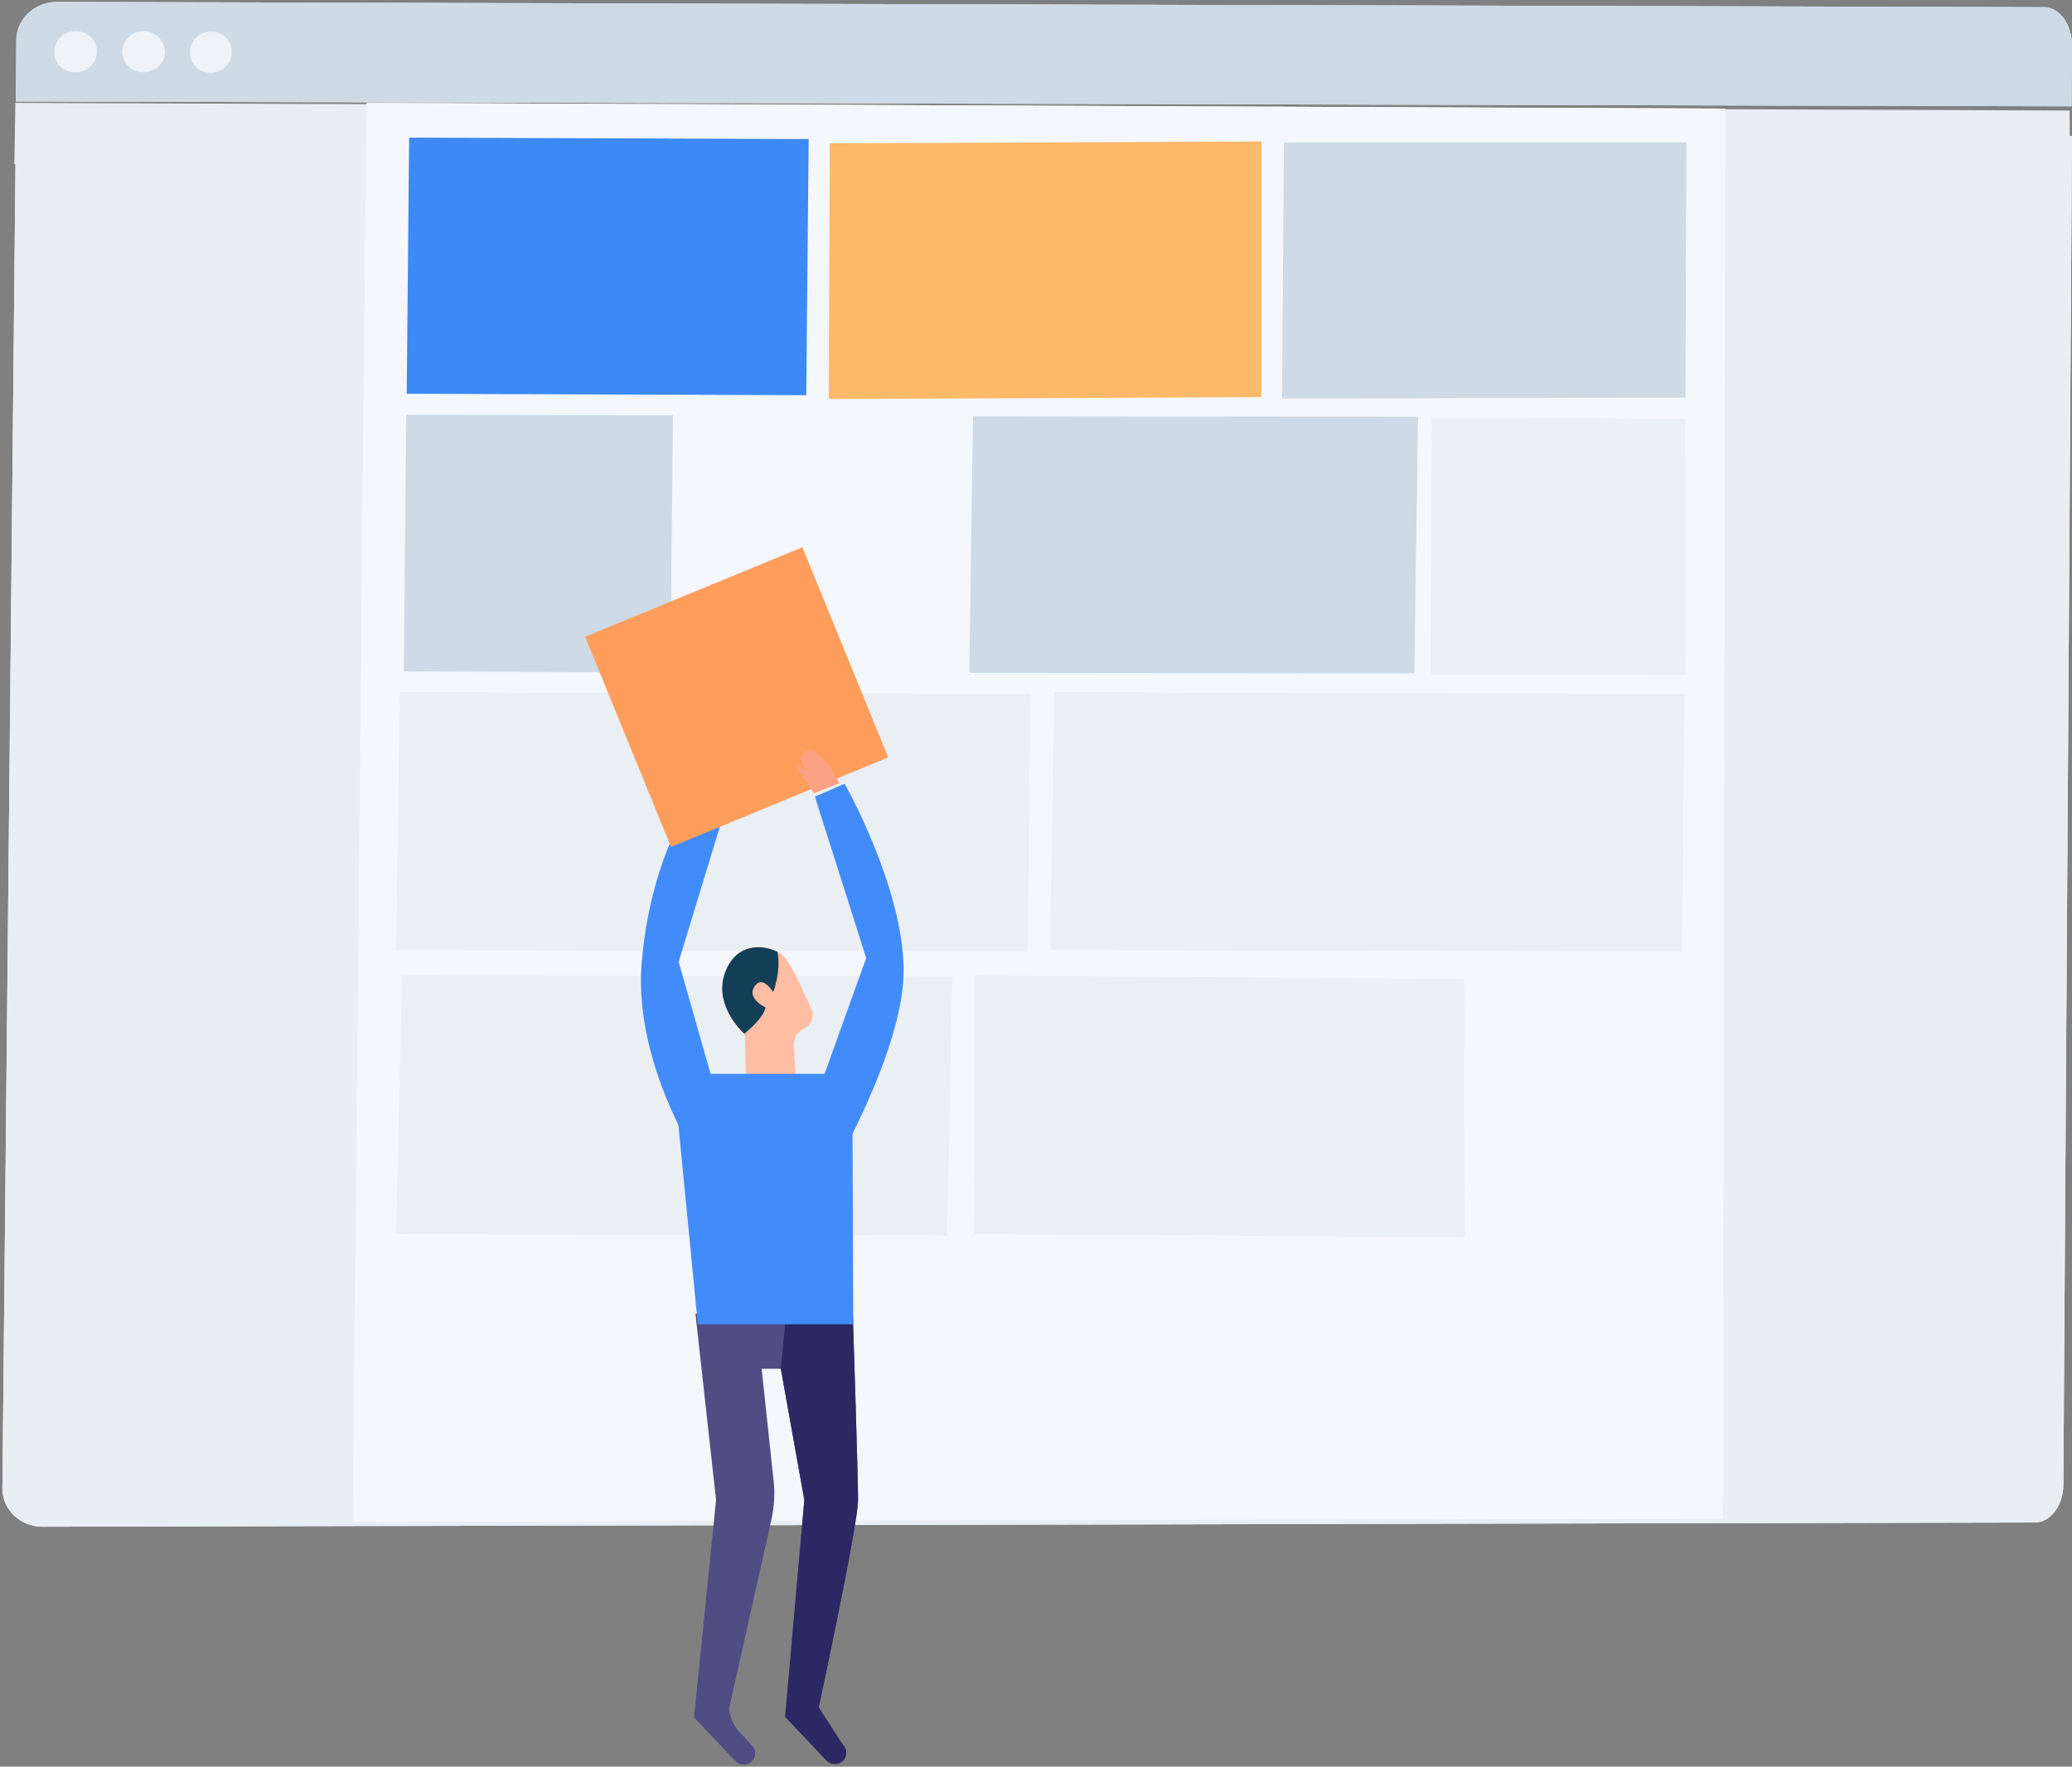 <?xml version="1.0" encoding="UTF-8"?>
<svg width="190px" height="162px" viewBox="0 0 190 162" version="1.1" xmlns="http://www.w3.org/2000/svg" xmlns:xlink="http://www.w3.org/1999/xlink">
    <rect x="0" y="0" width="190" height="162" fill="#808080" stroke="none"/>
    <!-- Generator: Sketch 52.1 (67048) - http://www.bohemiancoding.com/sketch -->
    <title>feature-organize</title>
    <desc>Created with Sketch.</desc>
    <defs>
        <path d="M1.451,12 L0.22,136.49 C0.22,138.44 1.847,140 3.914,140 L186.613,139.61 C188.021,139.61 189.208,138.05 189.208,136.144 L190,12.477 L1.451,12 Z" id="path-1"></path>
        <path d="M188.637,9.746 L188.681,4.171 C188.681,2.239 187.537,0.659 186.13,0.659 L3.914,0.176 C1.847,0.176 0.176,1.756 0.176,3.688 L0.132,9.307 L188.637,9.746 Z" id="path-2"></path>
        <polygon id="path-3" points="156.662 130.809 31.051 131.049 32.282 0.971 156.882 1.497"></polygon>
    </defs>
    <g id="中文版" stroke="none" stroke-width="1" fill="none" fill-rule="evenodd">
        <g id="feature-organize" fill-rule="nonzero">
            <g id="Group">
                <g>
                    <g id="Shape">
                        <g>
                            <use fill="#F4F7FB" xlink:href="#path-1"></use>
                            <use fill="#E9EEF3" xlink:href="#path-1"></use>
                        </g>
                        <g transform="translate(1.319, 0)">
                            <g>
                                <use fill="#F3F4F6" xlink:href="#path-2"></use>
                                <use fill="#CEDAE5" xlink:href="#path-2"></use>
                            </g>
                            <path d="M7.565,4.741 C7.565,5.795 6.685,6.629 5.586,6.629 C4.486,6.629 3.606,5.795 3.65,4.741 C3.65,3.688 4.53,2.854 5.63,2.854 C6.729,2.854 7.609,3.688 7.565,4.741 Z" fill="#EFF2F6"></path>
                            <path d="M13.81,4.741 C13.81,5.795 12.931,6.629 11.831,6.629 C10.775,6.629 9.896,5.795 9.896,4.741 C9.896,3.688 10.775,2.854 11.875,2.854 C12.931,2.898 13.81,3.732 13.81,4.741 Z" fill="#EFF2F6"></path>
                            <path d="M19.924,4.785 C19.924,5.839 19.044,6.673 17.988,6.673 C16.933,6.673 16.053,5.839 16.097,4.785 C16.097,3.732 16.977,2.898 18.032,2.898 C19.088,2.898 19.968,3.732 19.924,4.785 Z" fill="#EFF2F6"></path>
                        </g>
                    </g>
                    <g transform="translate(1.319, 8.463)">
                        <g transform="translate(0, 0)" id="Shape">
                            <polygon fill="#E9EEF3" points="188.505 7.249 0 6.59 0.088 0.971 188.461 1.673"></polygon>
                            <g>
                                <use fill="#F3F4F6" xlink:href="#path-3"></use>
                                <use fill="#F4F7FB" xlink:href="#path-3"></use>
                            </g>
                        </g>
                        <polygon id="Shape" fill="#EAEFF4" points="35 104.707 35.555 81 86 81.088 85.524 104.839"></polygon>
                        <g id="Group-27" transform="translate(35, 4)">
                            <polygon id="Shape" fill="#3D89F5" points="0.977 23.644 1.197 0.156 37.833 0.288 37.613 23.776"></polygon>
                            <polygon id="Shape" fill="#CEDAE5" points="81.243 24.083 81.419 0.595 118.319 0.595 118.231 23.995"></polygon>
                            <polygon id="Shape" fill="#FCB96A" points="39.681 24.127 39.769 0.683 79.352 0.507 79.352 23.951"></polygon>
                            <polygon id="Shape" fill="#EAEFF4" points="0 74.663 0.352 51 58.144 51.176 57.924 74.795"></polygon>
                            <polygon id="Shape" fill="#EAEFF4" points="60 74.663 60.352 51 118.144 51.176 117.924 74.795"></polygon>
                            <polygon id="Shape" fill="#CEDAE5" points="0.713 49.107 0.933 25.576 25.387 25.62 25.167 49.195"></polygon>
                            <polygon id="Shape" fill="#EAEFF4" points="94.877 49.371 94.965 25.839 118.231 25.927 118.188 49.415"></polygon>
                            <polygon id="Shape" fill="#EAEFF4" points="53 100.707 53.031 77 97.936 77.307 97.998 100.971"></polygon>
                            <polygon id="Shape" fill="#CEDAE5" points="52.567 49.239 52.903 25.707 93.708 25.751 93.372 49.283"></polygon>
                        </g>
                        <g transform="translate(68.731, 92.829)" id="Shape">
                            <polygon fill="#E28600" points="7.62 8.527 0.231 8.483 0.231 0.317 7.664 0.317"></polygon>
                            <g transform="translate(1.639, 1.634)" fill="#FFFFFF">
                                <path d="M2.155,3.468 L1.1,3.468 L0.88,4.39 L0.22,4.39 L1.275,0.746 L2.067,0.746 L3.123,4.39 L2.419,4.39 L2.155,3.468 Z M2.023,2.898 L1.935,2.502 C1.847,2.107 1.759,1.712 1.671,1.317 C1.583,1.712 1.495,2.151 1.363,2.502 L1.275,2.898 L2.023,2.898 Z"></path>
                                <path d="M3.343,0.79 C3.343,0.571 3.519,0.395 3.738,0.395 C3.958,0.395 4.134,0.571 4.134,0.79 C4.134,1.01 3.958,1.185 3.738,1.185 C3.519,1.185 3.343,1.01 3.343,0.79 Z M3.431,1.624 L4.09,1.624 L4.09,4.39 L3.431,4.39 L3.431,1.624 Z"></path>
                            </g>
                        </g>
                    </g>
                </g>
                <g transform="translate(53.657, 50.049)">
                    <g transform="translate(4.838, 19.756)">
                        <path d="M17.549,88.683 C16.933,87.98 16.581,86.751 16.581,86.751 C16.581,86.751 20.188,70.024 20.188,67.741 C20.188,65.459 19.704,50.663 19.704,50.663 L5.278,50.663 L7.169,67.741 L5.146,87.673 L8.928,91.668 C9.28,92.063 9.896,92.107 10.336,91.8 C10.819,91.449 10.907,90.702 10.468,90.263 L9.104,88.771 C8.488,88.068 8.356,86.883 8.356,86.883 L12.271,69.41 C12.491,68.312 12.579,67.171 12.447,66.029 L11.347,55.712 L13.106,55.712 L15.262,67.741 L13.502,87.629 L17.285,91.624 C17.637,92.02 18.252,92.063 18.692,91.756 C19.176,91.405 19.264,90.659 18.824,90.22 L17.549,88.683 Z" id="Shape" fill="#504C84"></path>
                        <path d="M16.581,86.751 C16.581,86.751 20.188,70.024 20.188,67.741 C20.188,65.459 19.704,50.663 19.704,50.663 L13.502,51.605 L13.106,55.712 L15.262,67.741 L13.502,87.629 L17.285,91.624 C17.637,92.02 18.252,92.063 18.692,91.756 C19.176,91.405 19.264,90.659 18.824,90.22 C17.329,87.907 16.581,86.751 16.581,86.751 Z" id="Shape" fill="#2D2863"></path>
                        <g>
                            <g id="Page-1_32_" transform="translate(7.477, 16.683)">
                                <g id="Group-3_19_" transform="translate(0, 0.054)" fill="#FFBDA3">
                                    <path d="M2.463,13.654 L2.331,8.341 C2.331,8.341 -0.704,5.663 0.572,2.502 C1.847,-0.659 5.014,0.263 5.894,1.141 C6.509,1.756 7.785,4.478 8.444,6.015 C8.708,6.629 8.488,7.332 7.917,7.683 L7.609,7.859 C7.081,8.166 6.817,8.737 6.817,9.307 L7.081,13.61 L2.463,13.654 Z" id="Fill-1_22_"></path>
                                </g>
                                <g id="Group-6_3_" transform="translate(0, 0.054)" fill="#133E57">
                                    <path d="M4.222,5.839 C4.222,5.839 2.551,5.049 3.167,3.995 C3.914,2.722 4.926,4.434 4.926,4.434 C4.926,4.434 5.674,2.59 5.322,0.746 C4.046,0.088 1.627,-0.132 0.572,2.502 C-0.616,5.4 1.891,7.902 2.287,8.254 C2.947,7.683 4.046,6.717 4.222,5.839" id="Fill-4_23_"></path>
                                </g>
                            </g>
                            <polygon id="Fill-5_5_" fill="#428BFA" points="3.255 28.668 5.498 51.629 19.748 51.629 19.66 28.668"></polygon>
                            <path d="M5.19,3.644 C5.19,3.644 7.081,-0.307 8.269,0.176 C9.456,0.659 8.005,2.59 8.005,2.59 C8.005,2.59 8.796,1.844 9.104,2.02 L7.653,4.215 L5.19,3.644 Z" id="Fill-13_10_" fill="#EEBB91"></path>
                            <path d="M7.609,39.863 C7.609,39.863 -0.572,29.239 0.352,18.395 C1.231,8.385 5.278,3.161 5.278,3.161 L8.137,3.951 L3.738,18.395 L7.081,30.117 L7.609,39.863 Z" id="Fill-7_10_" fill="#428BFA"></path>
                        </g>
                    </g>
                    <g fill="#FF9E5C" id="Shape">
                        <polygon points="7.873 27.615 0 8.341 19.924 0.132 27.796 19.405"></polygon>
                    </g>
                    <path d="M23.31,21.776 C23.134,21.38 21.595,18.395 20.319,18.834 C19.044,19.273 20.451,20.766 20.451,20.766 C20.451,20.766 19.132,19.844 19.44,20.327 L20.979,22.698 L23.31,21.776 Z" id="Fill-15_5_" fill="#FBA184"></path>
                    <path d="M21.595,49.434 L25.773,37.8 L21.067,23.005 L23.794,21.82 C23.794,21.82 29.116,31.171 29.204,38.81 C29.292,46.449 22.035,58.522 22.035,58.522 L21.595,49.434 Z" id="Fill-10_5_" fill="#428BFA"></path>
                </g>
            </g>
        </g>
    </g>
</svg>